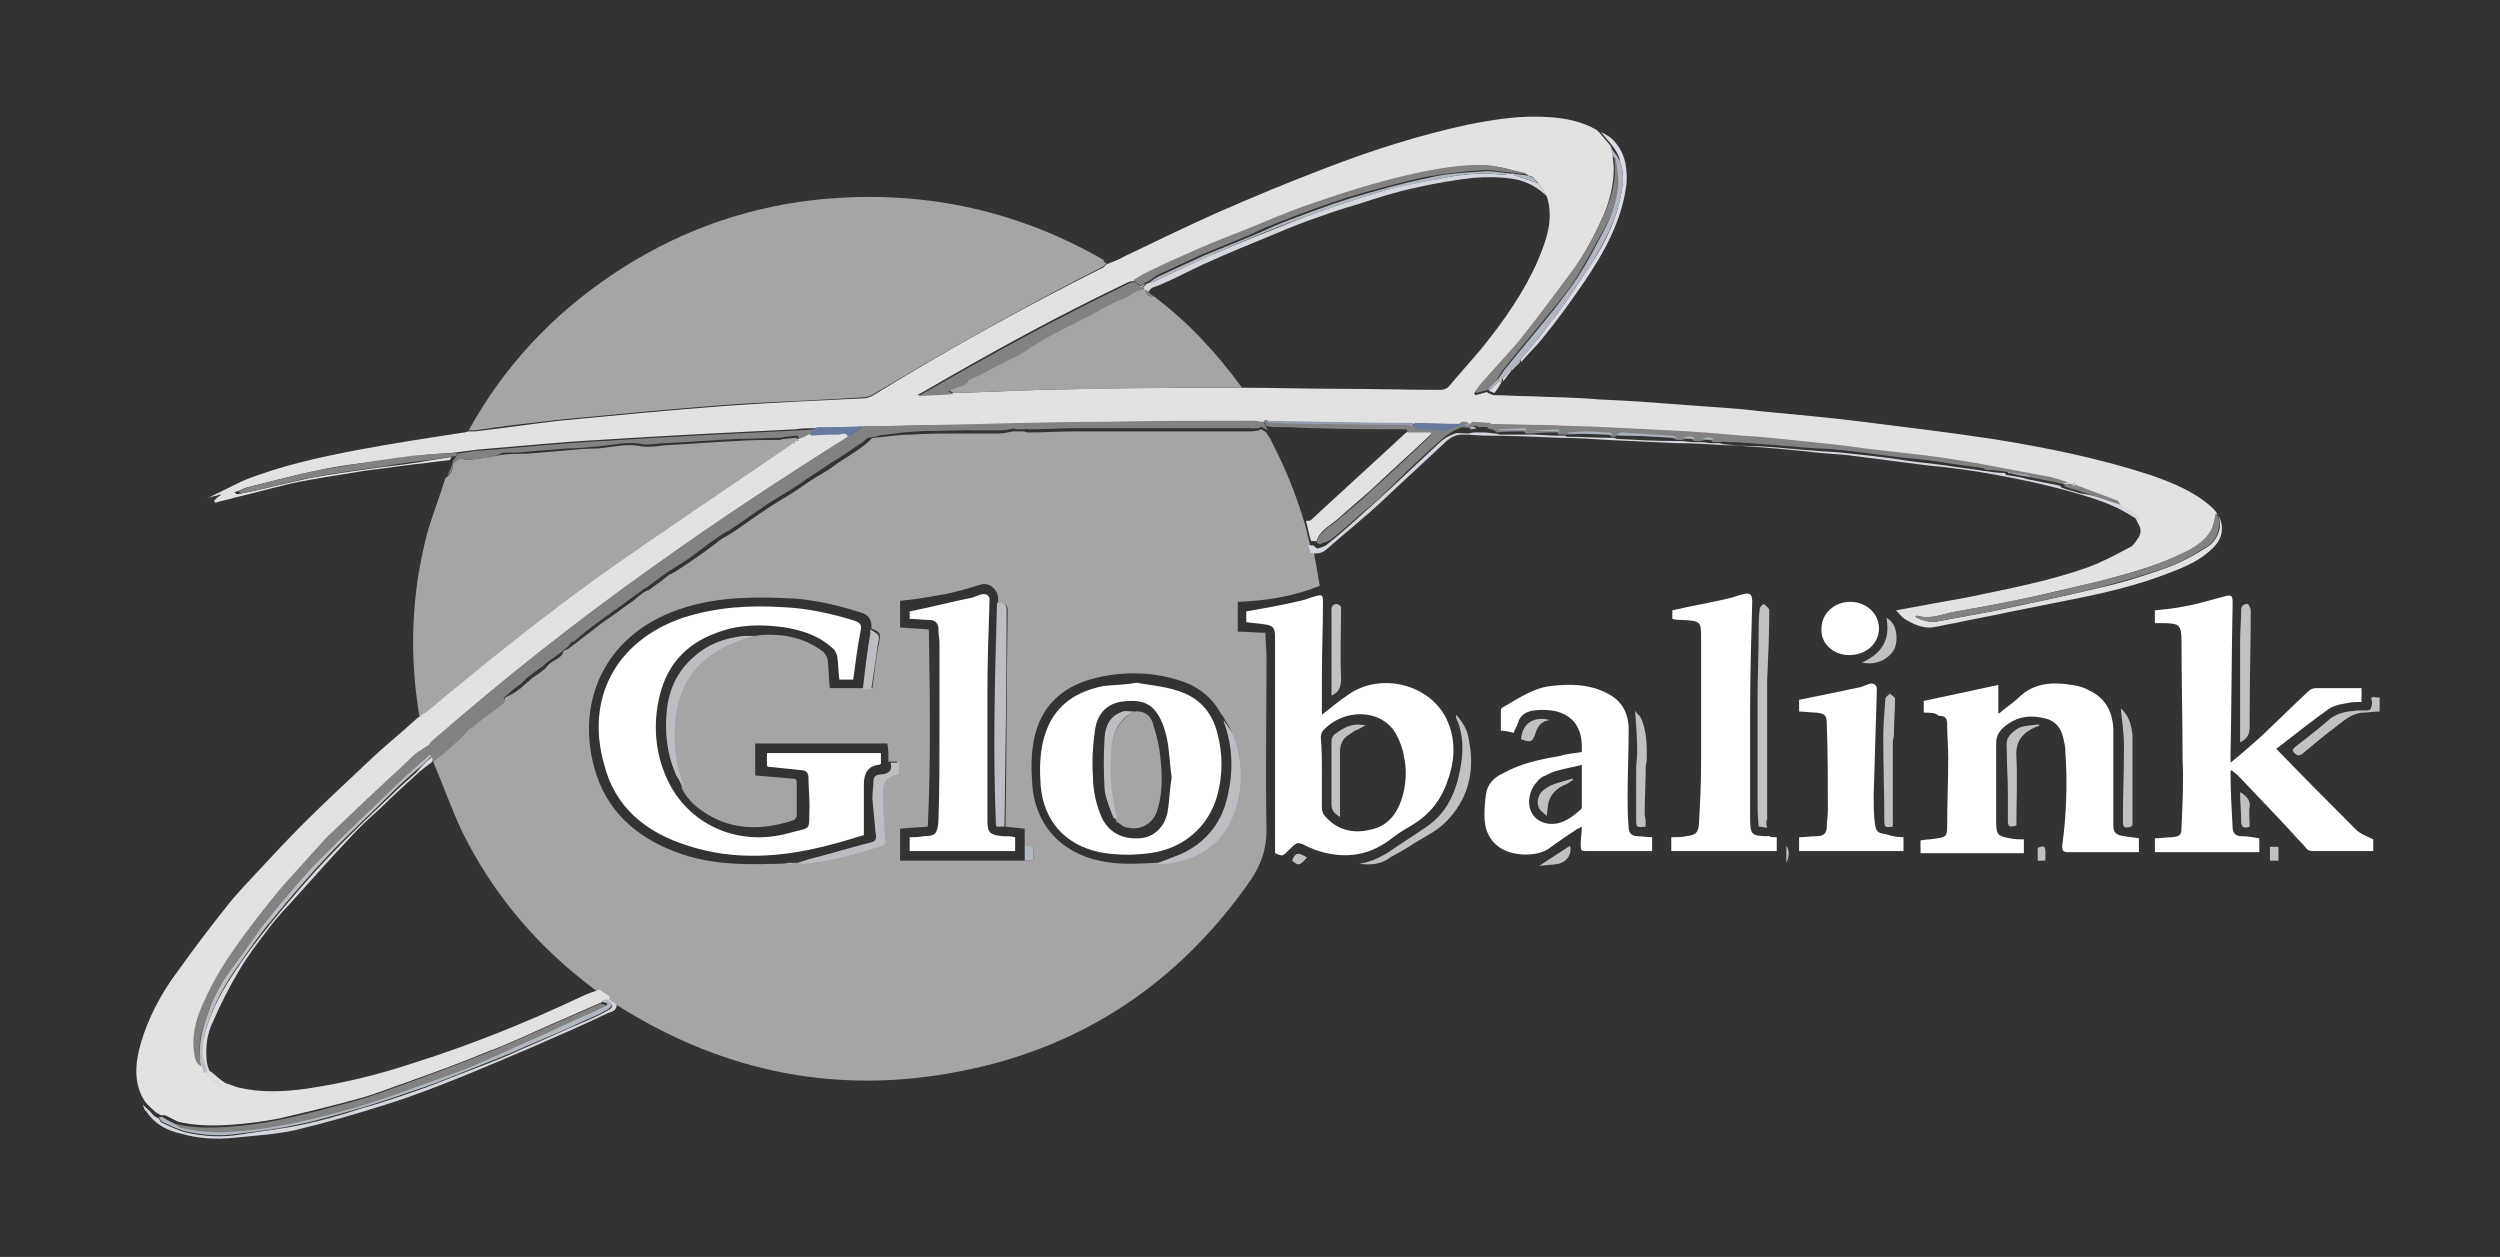 <?xml version="1.0" encoding="utf-8"?>
<!-- Generator: Adobe Illustrator 19.2.0, SVG Export Plug-In . SVG Version: 6.00 Build 0)  -->
<svg version="1.1" id="Layer_1" xmlns="http://www.w3.org/2000/svg" xmlns:xlink="http://www.w3.org/1999/xlink" x="0px" y="0px"
	 viewBox="0 0 234.7 118" style="enable-background:new 0 0 234.7 118;" xml:space="preserve">
<rect x="0" y="0" width="234.7" height="118" fill="#333333" stroke="none"/>
<style type="text/css">
	.st0{fill:#A5A5A5;}
	.st1{fill:#E2E2E2;}
	.st2{fill:#FFFFFF;}
	.st3{fill:#828282;}
	.st4{fill:#D4D7DF;}
	.st5{fill:#C1C1C1;}
	.st6{fill:#DADDE4;}
	.st7{fill:#A7B6D6;}
	.st8{fill:#BCBEC3;}
	.st9{fill:#B0B6C2;}
	.st10{fill:#172455;}
	.st11{fill:#687A9F;}
	.st12{fill:#949DB0;}
	.st13{fill:#969FB2;}
	.st14{fill:#1B285A;}
	.st15{fill:#A9B0BE;}
</style>
<g>
	<path class="st0" d="M123.3,51.6c0.2,1.1,0.4,2.2,0.6,3.4c-2.5,1-5,1.4-7.7,1.5c0,0.9,0,1.8,0,2.8c0.8,0,1.7,0.1,2.6,0.1
		c0,0.8,0.1,1.5,0.1,2.3c0,5.4-0.1,10.8,0,16.3c0,1.7-0.5,3.1-1.4,4.5c-6.7,9.7-15.9,15.9-27.5,18.1c-11.3,2.2-21.9,0.1-31.7-6
		c-0.1-0.1-0.2-0.1-0.3-0.2c-0.3-0.2-0.7-0.5-1-0.7c-0.3-0.2-0.5-0.3-0.8-0.5c0,0-0.1-0.1-0.1-0.1l0,0c-0.1-0.1-0.3-0.2-0.4-0.3
		c-5.2-3.9-9.4-8.8-12.3-14.7c-1-2.1-1.8-4.4-2.7-6.5c0-0.1,0-0.2,0-0.3c0.3-0.2,0.6-0.5,0.9-0.7c0.6-0.5,1.1-1,1.7-1.5
		c0.3-0.2,0.5-0.5,0.7-0.8c0.1-0.1,0.2-0.1,0.3-0.2c1-0.8,2-1.5,3-2.3c0.1-0.1,0.1-0.2,0.1-0.3c0.2-0.1,0.4-0.2,0.6-0.3
		c0.4-0.2,0.7-0.5,0.9-0.6c0.4-0.4,0.7-0.6,1-0.9c0.4-0.3,0.8-0.5,1.1-0.8c0.2-0.1,0.3-0.3,0.5-0.5c0.5-0.5,1.3-0.6,1.4-1.3
		c0.2-0.1,0.4-0.1,0.6-0.3c0.7-0.5,1.4-1.1,2.1-1.6c0.6-0.5,1.3-1,1.9-1.4c0.6-0.4,1.2-0.9,1.8-1.3c0.3-0.2,0.6-0.5,0.9-0.7
		c0.2-0.2,0.4-0.3,0.7-0.4c0.7-0.5,1.4-1,2-1.5c0,0,0,0,0.1,0c0.7-0.4,1.4-0.9,2-1.3c0.9-0.6,1.7-1.2,2.6-1.9
		c0.4-0.3,0.9-0.5,1.3-0.8c0.9-0.6,1.7-1.2,2.6-1.8c0.6-0.4,1.2-0.8,1.7-1.1c0.3-0.2,0.7-0.4,1-0.6c0.8-0.5,1.6-1.1,2.4-1.6
		c0.7-0.4,1.4-0.8,2-1.3c0.8-0.5,1.6-1,2.4-1.6c0.3-0.2,0.6-0.5,0.9-0.8c0.1,0,0.2,0,0.2,0c1.2-0.1,2.3-0.3,3.5-0.3
		c1.5-0.1,2.9-0.1,4.4-0.1c1.2,0,2.5,0,3.7,0c0.5,0,0.9-0.1,1.4-0.2c0.3,0,0.6,0,0.9,0c0.2,0,0.4,0.1,0.6,0.1c1.4,0,2.8-0.1,4.2-0.1
		c1.8,0,3.6,0,5.4,0c3.7,0,7.3,0,11,0c0.4,0,0.8,0,1.2-0.2c0.2,0.1,0.3,0.2,0.5,0.3l0,0c0,0.1,0.1,0.2,0.1,0.2
		c0.1,0.2,0.3,0.4,0.4,0.7c1.3,2.5,2.3,5,3.1,7.7c0.2,0.7,0.3,1.3,0.5,2c0,0.1,0,0.3,0.1,0.4C123.2,51.4,123.2,51.4,123.3,51.6
		C123.2,51.5,123.3,51.5,123.3,51.6z M114.9,67.4c-0.1-0.2-0.3-0.4-0.4-0.6c-0.8-1.4-2.1-2.4-3.7-2.9c-2.8-0.9-5.7-0.9-8.5-0.1
		c-2.7,0.8-4.6,2.6-5.2,5.5c-0.3,1.4-0.3,2.8-0.2,4.2c0.2,3.8,2.6,6.5,6.3,7.3c1.8,0.4,3.5,0.3,5.3,0.2c0.3,0,0.6,0,0.9,0
		c2.9-0.4,5.2-1.7,6.3-4.6c0.9-2.4,0.9-5,0-7.4C115.6,68.4,115.2,68,114.9,67.4z M93.7,56.6c0-0.1,0-0.3,0-0.4
		c0-0.9-0.9-1.6-1.7-1.3c-1.3,0.4-2.6,0.8-4,1c-1.1,0.2-2.3,0.4-3.5,0.5c0,0.8,0,1.6,0,2.5c0.9,0.1,1.8,0.1,2.7,0.2
		c0.1,6.2,0.2,12.3-0.1,18.5c-1,0.1-1.8,0.1-2.6,0.2c0,1,0,2,0,3c1.3,0,2.6,0,3.9,0c2.6,0,5.1,0,7.7,0c0.3,0,0.6,0,0.9,0
		c0-0.5,0-0.9,0-1.3c-0.3-0.1-0.6-0.1-0.8-0.2c0-0.5,0-1,0-1.5c-0.7-0.1-1.2-0.1-1.8-0.2c0.1-6.8,0.1-13.6,0.2-20.3
		C94.6,56.8,94.3,56.6,93.7,56.6z M70.9,59.7c0.2,0,0.5-0.1,0.7-0.1c2.1-0.1,4,0.3,5.7,1.6c0.2,0.2,0.3,0.4,0.4,0.7
		c0.1,0.9,0.1,1.8,0.2,2.7c1,0,2.1,0,3.1,0c0.3,0,0.6,0,0.9,0c0.2-1.4,0.3-2.8,0.6-4.1c0.2-1.1,0.2-1.1-0.7-1.5
		c0.1-0.6-0.2-1.2-0.7-1.4c-2.1-0.7-4.2-1.2-6.4-1.4C71.1,56,67.7,56,64.4,57C57,59.2,54,65.6,55.8,72.1c1.1,4,3.9,6.5,7.7,7.9
		c2.9,1.1,5.9,1.2,9,1.1c0.1,0,0.2,0,0.2,0c0.4,0,0.9,0,1.3-0.1c0.2,0,0.3,0,0.5,0c0.1,0,0.3,0,0.4,0c0.1,0,0.1,0,0.2,0
		c2.6-0.2,5.1-0.9,7.5-1.7c0.3-0.1,0.3-0.3,0.3-0.6c-0.1-1.4-0.1-2.8-0.2-4.2c0-1,0.3-1.7,1.4-1.9c0,0,0.1-0.1,0.1-0.1
		c0-0.4,0-0.7,0-1c-0.3,0-0.5,0-0.8,0c0-0.1,0-0.2,0-0.3c0-0.5,0-0.9-0.1-1.4c-0.1,0-0.2,0-0.3,0c-3.9,0-7.8,0-11.7,0
		c-0.1,0-0.2,0-0.4,0c0,1,0,2,0,3c1.2,0.1,2.4,0.2,3.5,0.3c0.3,0,0.4,0.1,0.4,0.4c0,1,0,2.1,0,3.1c0,0.1-0.2,0.4-0.3,0.4
		c-2.7,0.9-5.5,1-8-0.5c-1-0.6-1.9-1.3-2.5-2.5c0-0.1,0-0.2,0-0.2c-0.9-2-1.1-4.1-0.8-6.2c0.3-3.2,1.9-5.6,4.9-7
		C69.1,60.2,70,60,70.9,59.7z"/>
	<path class="st1" d="M19.6,46.7c1.1-0.5,2.2-1.1,3.3-1.6c3.5-1.4,7.2-2.2,10.9-2.9c3.2-0.6,6.5-1.1,9.8-1.6c0.1,0,0.3-0.1,0.4-0.1
		c0.2,0,0.4,0,0.6,0c2.6-0.3,5.3-0.7,7.9-1c5.2-0.5,10.4-1,15.7-1.4c4.3-0.3,8.5-0.5,12.8-0.7c0.3,0,0.7-0.1,1-0.3
		c7-4.3,14.2-8.3,21.6-12c0.1-0.1,0.2-0.2,0.3-0.3c0.5-0.2,1.1-0.4,1.6-0.7c2.9-1.4,5.8-2.8,8.7-4.1c3.4-1.5,6.8-2.9,10.2-4.2
		c4.4-1.7,8.8-3.1,13.4-4.1c2.5-0.5,5.1-0.9,7.7-0.7c1.5,0.1,3,0.4,4.4,1.2c0.1,0.1,0.2,0.2,0.3,0.3c0.3,0.4,0.7,0.8,1,1.2
		c0.1,0.2,0.1,0.4,0.2,0.6c0,0,0,0.1,0,0.1c0,0.1,0,0.1,0,0.2c0,0.4,0.1,0.8,0.1,1.2c0,1.6-0.4,3.1-1,4.5c-0.9,2-1.9,3.9-3.2,5.6
		c-1.5,2-2.9,3.9-4.4,5.8c-1.1,1.4-2.4,2.7-3.6,4.1c-0.3,0.4-0.6,0.8-0.9,1.1c0,0.1,0.1,0.1,0.1,0.2c0.4-0.1,0.8-0.2,1.1-0.3
		c0,0,0.1,0.1,0.1,0.1c0.2,0.1,0.3,0.1,0.5,0.2c1.2,0,2.3,0.1,3.5,0.1c2.1,0.1,4.3,0.1,6.4,0.3c2.6,0.1,5.3,0.3,7.9,0.5
		c2.4,0.2,4.8,0.3,7.2,0.6c3.2,0.3,6.5,0.6,9.7,1c4,0.5,8.1,1,12.1,1.6c5,0.8,10,1.8,14.9,3.4c2,0.7,4,1.5,5.6,2.9
		c1.3,1.1,1.5,2.7,0.3,3.9c-1.2,1.2-2.6,1.8-4.2,2.4c-2.8,1.1-5.7,1.8-8.7,2.4c-2,0.4-4,0.8-6,1.2c-1.8,0.4-3.6,0.7-5.4,1.1
		c-0.7,0.1-1.4,0.3-2.1,0.4c-0.9,0.1-1.8-0.3-2.6-0.8c-0.3-0.2-0.5-0.5-0.8-0.8c2.1-0.4,4.4-0.8,6.6-1.2c3.8-0.8,7.6-1.5,11.3-2.8
		c1.4-0.5,2.7-1.2,4-1.9c0.3-0.1,0.5-0.4,0.7-0.7c0.4-0.5,0.5-1,0.1-1.6c-0.3-0.9-1.3-1.1-1.9-1.6c-0.1-0.1-0.2-0.3-0.3-0.4
		c-1.3-0.5-2.6-1-4-1.5c-0.1,0-0.2,0-0.2,0c-0.1,0-0.2-0.1-0.3-0.1c-0.7-0.2-1.4-0.4-2.1-0.6c-2.1-0.4-4.2-0.8-6.4-1.2
		c-1.8-0.3-3.6-0.6-5.4-0.8c-1.7-0.2-3.5-0.4-5.2-0.6c-2-0.2-4-0.5-6-0.7c-1.8-0.2-3.7-0.3-5.5-0.5c-2.3-0.2-4.6-0.3-6.9-0.5
		c-2-0.1-4-0.2-6-0.3c-1.8-0.1-3.6-0.2-5.4-0.2c-1.8-0.1-3.7-0.1-5.5-0.1c-0.6,0-1.2-0.1-1.8-0.1c-0.2,0-0.3,0-0.5,0
		c-0.2,0-0.3,0-0.5,0c-1.4,0-2.9-0.1-4.3-0.1c-4.6-0.1-9.2-0.2-13.8-0.2c-0.1,0-0.2,0.1-0.3,0.1c-0.3,0-0.6-0.1-0.9-0.1
		c-4.7,0-9.5,0-14.2,0.1c-5.3,0.1-10.5,0.2-15.8,0.3c-0.5,0-1,0-1.5,0c-1.1,0-2.1,0.1-3.2,0.1c-0.6,0-1.2,0-1.9,0
		c-1.5,0-2.9,0.1-4.4,0.1c-0.6,0-1.2,0-1.8,0.1c-6.1,0.3-12.3,0.6-18.4,1c-3.8,0.2-7.6,0.6-11.4,0.9c-0.8,0.1-1.5,0.2-2.3,0.3
		c-1.1,0.1-2.2,0.1-3.3,0.3c-1.6,0.2-3.1,0.4-4.7,0.6c-1.6,0.2-3.3,0.4-4.9,0.8c-2.1,0.4-4.2,1-6.3,1.5c-0.5,0.1-0.9,0.4-1.4,0.5
		c0.1,0.1,0.2,0.2,0.3,0.2c0.5-0.1,1-0.2,1.5-0.3c1.7-0.4,3.4-0.8,5.2-1.2c2.2-0.4,4.4-0.7,6.5-1c1.7-0.2,3.3-0.4,5-0.7
		c0.6-0.1,1.3-0.2,1.9-0.3c-0.1,0.1-0.1,0.2-0.2,0.3c-1.1,0.1-2.3,0.3-3.4,0.4c-1.5,0.2-3.1,0.4-4.6,0.6c-2.3,0.4-4.6,0.7-6.9,1.2
		c-1.7,0.4-3.5,0.9-5.2,1.3c-0.6,0.2-1.3,0.3-1.9,0.5c0-0.1-0.1-0.1-0.1-0.2c0.2-0.2,0.4-0.4,0.6-0.5c0,0,0-0.1,0-0.1
		C20.5,46.5,20.1,46.6,19.6,46.7C19.6,46.7,19.6,46.7,19.6,46.7z M144.4,17.2c-0.1-0.2-0.3-0.3-0.4-0.5c-0.1-0.1-0.3-0.2-0.5-0.2
		c-0.1-0.1-0.2-0.2-0.3-0.2c-1.2-0.3-2.3-0.7-3.5-0.7c-2.3-0.2-4.6,0.3-6.9,0.8c-3.5,0.7-7,1.8-10.4,3.1c-1.7,0.6-3.4,1.3-5,2
		c-1.6,0.6-3.2,1.3-4.7,1.9c-1.6,0.7-3.2,1.5-4.8,2.2c-0.5,0.2-0.9,0.6-1.4,0.8c-0.2,0-0.4,0-0.6,0.1C99.4,29.6,93.2,33,87,36.6
		c-0.2,0.1-0.5,0.3-0.9,0.5c1.2-0.1,2.3-0.1,3.3-0.2c0.1,0,0.1,0,0.2,0c2.7-0.1,5.4-0.2,8-0.3c4.3-0.1,8.5-0.2,12.8-0.2
		c2,0,4.1,0,6.1,0c3.1,0,6.1,0.1,9.2,0.1c3.2,0,6.3,0.1,9.5,0.1c0.3,0,0.6-0.1,0.8-0.3c1-1.2,2.1-2.4,3.1-3.6c2.1-2.6,4-5.3,5.3-8.3
		c0.8-1.9,1.5-3.9,0.8-6C145,18,144.7,17.6,144.4,17.2z M179.8,57.9c0.7,0.4,1.5,0.6,2.3,0.4c1.6-0.3,3.3-0.6,4.9-0.9
		c3.3-0.7,6.7-1.4,10-2.2c2.3-0.5,4.5-1.2,6.7-2c1.3-0.5,2.5-1.2,3.6-1.9c0.6-0.4,1-1.1,1.1-1.8c0-0.5,0-1-0.3-1.3
		c-0.1,0.5-0.2,1.1-0.4,1.5c-0.7,1.3-2,2-3.3,2.5c-2.4,1.1-4.9,1.7-7.4,2.4c-2.2,0.5-4.3,1-6.5,1.5c-2.3,0.5-4.5,0.9-6.8,1.3
		c-1.2,0.2-2.4,0.8-3.7,0.4C179.9,57.8,179.8,57.9,179.8,57.9z M21.3,46.3C21.3,46.3,21.3,46.3,21.3,46.3
		C21.3,46.3,21.3,46.3,21.3,46.3C21.3,46.3,21.3,46.3,21.3,46.3C21.3,46.3,21.3,46.3,21.3,46.3z"/>
	<path class="st0" d="M103.9,24.7c-0.1,0.1-0.2,0.2-0.3,0.3c-7.3,3.7-14.5,7.8-21.6,12c-0.3,0.2-0.7,0.3-1,0.3
		c-4.3,0.3-8.5,0.4-12.8,0.7c-5.2,0.4-10.5,0.9-15.7,1.4c-2.6,0.3-5.3,0.6-7.9,1c-0.2,0-0.4,0-0.6,0c3.3-6,7.9-10.9,13.6-14.7
		c5.7-3.8,11.9-6.1,18.6-6.9c9.7-1.1,18.9,0.7,27.4,5.6C103.6,24.6,103.8,24.7,103.9,24.7z"/>
	<path class="st0" d="M42.5,43.5C42.5,43.5,42.5,43.5,42.5,43.5c0.3-0.1,0.4-0.6,0.9-0.4c0.6,0.1,1.3,0,1.9-0.1
		c0.6-0.1,1.2-0.2,1.8-0.3c0.8-0.1,1.5-0.1,2.3-0.1c1.2-0.1,2.4-0.2,3.6-0.3c1-0.1,2.1-0.2,3.1-0.2c1.4-0.1,2.7-0.5,4.1-0.2
		c0.7,0.1,1.5,0,2.2-0.1c2.3-0.1,4.5-0.3,6.8-0.4c1.3-0.1,2.6-0.1,4-0.1c0.1,0,0.3-0.1,0.4-0.1c0.4,0,0.8-0.1,1.2-0.1
		c0,0,0.1,0.2,0.1,0.3l0,0c-0.1,0.1-0.2,0.1-0.3,0.2c0,0,0,0,0,0c-0.1,0.1-0.2,0.1-0.2,0.2c-0.1,0.1-0.2,0.2-0.4,0.3
		c-5.7,3.9-11.5,7.7-17.1,11.7c-5.9,4.1-11.5,8.6-17,13.3c-0.1,0.1-0.3,0.2-0.5,0.3c-1-5.8-0.8-11.6,0.7-17.3
		c0.5-1.8,1.2-3.5,1.7-5.2C42.5,44.4,42.5,44,42.5,43.5z"/>
	<path class="st1" d="M39.6,67.1c0.2-0.1,0.3-0.2,0.5-0.3c5.5-4.6,11.1-9.1,17-13.3c5.7-4,11.4-7.8,17.1-11.7
		c0.1-0.1,0.2-0.2,0.4-0.3c0.1-0.1,0.2-0.1,0.2-0.2c0,0,0,0,0,0c0.1-0.1,0.2-0.1,0.3-0.2c0,0,0,0,0,0c0.4-0.2,0.7-0.4,1.1-0.5
		c0.1,0.1,0.1,0.2,0.2,0.2c0.8,0,1.6-0.1,2.5-0.1c0.3,0,0.7-0.3,0.9,0.2c-6.2,3.9-12.3,7.9-18.3,12.2c-7.2,5.1-14.2,10.6-20.8,16.4
		c-0.1,0.1-0.2,0.3-0.3,0.4c-0.3,0.2-0.6,0.3-0.8,0.5c-0.4,0.4-0.9,0.8-1.3,1.2c-2.3,2.1-4.5,4.3-6.8,6.4c-0.6,0.6-1.2,1.2-1.7,1.8
		c-0.9,1-1.9,2-2.7,3c-0.9,1.1-1.8,2.1-2.6,3.2c-1.8,2.3-3.6,4.8-4.8,7.5c-0.7,1.6-1.2,3.2-1.1,5c0.1,0.5,0.1,1.1,0.7,1.4
		c0.3,0.2-0.1,0.7,0.5,0.7c0.5,0.4,0.9,0.8,1.4,1.1c0.4,0.1,0.8,0.3,1.2,0.4c2.1,0.5,4.3,0.4,6.4,0.1c3.4-0.5,6.7-1.3,10-2.4
		c5.4-1.7,10.6-3.8,15.7-6.2c0.6-0.3,1.2-0.5,1.8-0.7c0,0,0,0,0,0c0,0,0.1,0.1,0.1,0.1c0.3,0.2,0.5,0.3,0.8,0.5c0,0.1,0,0.2,0,0.3
		c-0.2,0.1-0.3,0.1-0.5,0.2c-1.6,0.7-3.2,1.4-4.8,2.1c-2.1,0.9-4.1,1.9-6.3,2.7c-2.4,1-4.9,1.9-7.4,2.8c-1.5,0.5-2.9,1.1-4.4,1.5
		c-2.5,0.7-5,1.3-7.6,1.9c-1.5,0.3-3.1,0.5-4.6,0.6c-1.6,0.1-3.3,0.1-4.9-0.3c-0.4-0.2-0.8-0.4-1.2-0.6c-0.1,0-0.2,0-0.4,0
		c-0.2-0.1-0.3-0.2-0.5-0.3c-0.3-0.3-0.7-0.6-1-1c-1.1-1.7-0.9-3.6-0.4-5.4c0.7-2.4,1.9-4.7,3.4-6.7c1.5-2.1,3-4.1,4.6-6.1
		c1-1.3,2.1-2.4,3.2-3.6c1.4-1.5,2.7-2.9,4.1-4.3c2.1-2.1,4.3-4.1,6.5-6.2c1.4-1.3,2.9-2.5,4.3-3.8C39.3,67.4,39.4,67.3,39.6,67.1z"
		/>
	<path class="st2" d="M222.8,78.8c0,0.3,0,0.7,0,1.1c-0.7,0-1.4,0-2.1,0c-1.2,0-2.3,0-3.5,0c-0.4,0-0.6-0.1-0.8-0.4
		c-2.1-2.3-4.2-4.5-6.3-6.7c-0.2-0.2-0.4-0.3-0.6-0.5c-0.1,0.1-0.1,0.1-0.1,0.1c0,1.8,0.1,3.5,0.2,5.3c0,0.5,0.3,0.8,0.8,0.8
		c0.6,0,1.1,0.1,1.7,0.2c0,0.4,0,0.8,0,1.3c-3.3,0-6.5,0-9.8,0c0-0.4,0-0.8,0-1.3c0.5,0,1.1-0.1,1.6-0.1c0.8-0.1,0.9-0.2,0.9-1
		c0.1-2.1,0.2-4.2,0.1-6.3c0-3.7-0.1-7.4-0.1-11.1c0-1.5-0.2-1.7-1.7-1.7c-0.3,0-0.5,0-0.8,0c0-0.4,0-0.8,0-1.2c1-0.1,2-0.2,2.9-0.4
		c1.2-0.2,2.4-0.6,3.6-0.9c0.7-0.2,0.8-0.1,0.8,0.6c-0.1,4.8-0.1,9.6-0.2,14.4c0,0.2,0,0.3,0,0.6c1-0.8,1.9-1.6,2.8-2.4
		c1.5-1.4,3-2.9,4.5-4.3c0.2-0.2,0.5-0.3,0.7-0.3c1.4,0,2.8,0,4.3,0c0,0.4,0,0.8,0,1.3c-0.4,0-0.9,0-1.3,0.1
		c-0.6,0.1-1.2,0.2-1.7,0.5c-1.7,1.2-3.3,2.5-5,3.8c2.5,2.6,5,5.1,7.5,7.6C221.6,78.3,222.2,78.5,222.8,78.8z"/>
	<path class="st2" d="M117,58.4c0-0.4,0-0.8,0-1c1.7-0.3,3.4-0.6,5.1-1c0.5-0.1,0.9-0.3,1.3-0.4c0.7-0.2,0.8-0.2,0.8,0.5
		c0,2.4-0.1,4.7-0.1,7.1c0,1.1,0,2.3,0,3.5c0.9-0.7,1.6-1.3,2.5-1.9c3-2.1,7.6-1,9.2,2.3c0.9,1.9,0.8,3.9,0.1,5.8
		c-0.6,1.8-1.7,3.2-3.4,4.2c-0.7,0.4-1.5,0.9-2.1,1.4c-2.2,1.6-4.5,1.7-6.9,0.9c-0.2-0.1-0.5-0.2-0.7-0.3c-1-0.5-1-0.5-1.8,0.3
		c-0.6,0.6-0.6,0.6-1.3,0.3c0-1.1,0-2.1,0-3.1c0-5.7,0-11.4,0-17.2c0-0.9-0.2-1.1-1.1-1.2C118,58.5,117.5,58.5,117,58.4z
		 M124.1,72.6c0,1.1,0,2.2,0,3.3c0,0.2,0.1,0.5,0.2,0.6c1.1,1.4,2.7,1.8,4.3,1.4c1.6-0.3,2.5-1.4,3-2.9c0.4-1.3,0.5-2.7,0.2-4
		c-0.1-0.7-0.4-1.5-0.8-2.2c-1.4-2.3-4.9-2.3-6.8-0.2c-0.1,0.1-0.2,0.4-0.2,0.6C124.1,70.4,124.1,71.5,124.1,72.6z"/>
	<path class="st2" d="M180.6,66.9c0-0.4,0-0.8,0-1.1c2.4-0.5,4.7-1,7-1.5c0,0.9,0,1.7,0,2.7c0.2-0.1,0.3-0.2,0.4-0.3
		c0.5-0.4,1.1-0.8,1.5-1.2c1.4-1.4,3.2-1.5,5-1.2c0.6,0.1,1.1,0.2,1.6,0.5c1.5,0.7,2.2,1.9,2.3,3.6c0,1.9,0,3.8,0,5.7
		c0,1.1,0,2.3,0,3.4c0,0.7,0.3,0.9,1,1c0.5,0.1,0.9,0.1,1.4,0.2c0,0.4,0,0.8,0,1.3c-0.4,0-0.9,0-1.3,0c-1.8,0-3.6,0-5.3,0
		c-0.5,0-0.6-0.1-0.6-0.6c0.4-2.9,0.5-5.9,0.3-8.8c0-0.5-0.1-0.9-0.2-1.3c-0.2-1-0.8-1.7-1.9-1.9c-1.3-0.3-2.5-0.1-3.6,0.8
		c-0.5,0.4-0.8,0.9-0.8,1.5c0,2.5,0,5,0,7.5c0,1.2,0.2,1.3,1.3,1.5c0.4,0.1,0.9,0.1,1.3,0.1c0,0.4,0,0.8,0,1.3c-3.2,0-6.4,0-9.7,0
		c0-0.4,0-0.8,0-1.2c0.5-0.1,1.1-0.1,1.6-0.2c0.7-0.1,0.9-0.2,0.9-1c0-2.2,0.1-4.4,0.1-6.6c0-1-0.1-2-0.1-3.1c0-0.6-0.2-0.8-0.8-0.8
		C181.7,66.9,181.2,66.9,180.6,66.9z"/>
	<path class="st2" d="M155.1,78.6c0,0.5,0,0.9,0,1.3c-0.7,0-1.3,0-2,0c-1.3,0-2.7,0-4,0c-0.7,0-0.7,0-0.7-0.7c0-0.5,0.1-1,0.1-1.6
		c-0.2,0.1-0.3,0.2-0.4,0.2c-0.9,0.6-1.8,1.2-2.6,1.8c-1.2,0.9-3.6,0.8-4.8-0.1c-0.8-0.6-1.2-1.4-1.3-2.3c-0.1-0.9,0-1.8,0.1-2.6
		c0.1-0.9,0.7-1.6,1.6-2c1.6-0.9,3.4-1.3,5.2-1.6c0.7-0.2,1.5-0.3,2.2-0.4c0.2-3.3-2-4.2-4.5-3.9c-0.7,0.1-1.3,0.4-1.5,1.2
		c-0.1,0.3-0.3,0.6-0.4,0.9c-0.4-0.1-0.8-0.2-1.2-0.2c0-0.6,0-1.3,0-1.9c0-0.1,0.1-0.3,0.2-0.3c1.4-0.8,2.8-1.8,4.5-2
		c1.8-0.2,3.6-0.2,5.3,0.7c1.4,0.7,2,1.9,2,3.4c0,2.1-0.1,4.2-0.1,6.2c0,1,0,2,0.1,3c0,0.5,0.3,0.8,0.8,0.8
		C154.1,78.5,154.6,78.6,155.1,78.6z M148.5,71.8c-0.7,0.2-1.4,0.3-2.1,0.5c-0.5,0.1-0.9,0.3-1.3,0.5c-0.3,0.1-0.6,0.3-0.8,0.6
		c-0.7,0.7-1,2-0.5,2.9c0.4,0.8,1.4,1.2,2.4,1c0.9-0.2,1.5-0.7,2.2-1.3c0.1-0.1,0.1-0.2,0.1-0.3C148.5,74.5,148.5,73.2,148.5,71.8z"
		/>
	<path class="st2" d="M166.8,78.6c0,0.5,0,0.8,0,1.3c-3.3,0-6.6,0-9.9,0c0-0.4,0-0.8,0-1.3c0.5,0,1,0,1.4-0.1
		c0.9-0.1,1.1-0.3,1.2-1.1c0.1-1.9,0.2-3.8,0.2-5.7c0-3.9,0-7.7,0-11.6c0-1.8,0-1.8-1.8-1.9c-0.3,0-0.6,0-0.9-0.1c0-0.3,0-0.6,0-0.8
		c1.7-0.4,3.5-0.7,5.2-1.1c0.5-0.1,0.9-0.3,1.4-0.4c0.7-0.2,0.9,0,0.9,0.7c-0.1,3.4-0.2,6.8-0.2,10.3c0,3.3,0,6.6,0,9.9
		c0,1.7,0.1,1.8,1.8,1.8C166.2,78.6,166.5,78.6,166.8,78.6z"/>
	<path class="st2" d="M178.7,78.6c0,0.5,0,0.9,0,1.3c-3.3,0-6.5,0-9.8,0c0-0.4,0-0.8,0-1.3c0.6,0,1.1-0.1,1.7-0.1
		c0.6,0,0.9-0.3,0.9-0.9c0-0.5,0.1-1,0.1-1.5c0-2.7,0-5.4-0.1-8.1c0-0.9-0.2-1-1-1.1c-0.5,0-1.1-0.1-1.6-0.1c0-0.4,0-0.8,0-1.1
		c2-0.4,3.9-0.8,5.8-1.2c0.3-0.1,0.5-0.2,0.8-0.3c0.4-0.1,0.7,0.1,0.7,0.5c-0.1,3.3-0.2,6.7-0.3,10c0,0.8,0,1.7,0.1,2.5
		c0.1,0.8,0.2,1,1,1.1C177.6,78.5,178.1,78.6,178.7,78.6z"/>
	<path class="st3" d="M76.1,40.7c-0.4,0.2-0.7,0.4-1.1,0.5c0-0.1-0.1-0.3-0.1-0.3c-0.4,0-0.8,0.1-1.2,0.1c-0.1,0-0.3,0.1-0.4,0.1
		c-1.3,0-2.6,0.1-4,0.1c-2.3,0.1-4.5,0.3-6.8,0.4c-0.7,0-1.5,0.2-2.2,0.1c-1.4-0.3-2.8,0.1-4.1,0.2c-1,0.1-2.1,0.2-3.1,0.2
		c-1.2,0.1-2.4,0.2-3.6,0.3c-0.8,0.1-1.5,0.1-2.3,0.1C46.6,42.8,46,43,45.4,43c-0.6,0.1-1.3,0.2-1.9,0.1c-0.5-0.1-0.6,0.3-1,0.4
		c0-0.1,0-0.2,0.1-0.3c0.1-0.1,0.1-0.2,0.2-0.3c0-0.1,0.1-0.2,0.1-0.3c0.8-0.1,1.5-0.3,2.3-0.3c3.8-0.3,7.6-0.7,11.4-0.9
		c6.1-0.4,12.3-0.7,18.4-1c0.6,0,1.2-0.1,1.8-0.1C76.5,40.3,76.3,40.5,76.1,40.7z"/>
	<path class="st4" d="M199.1,47.4c0.7,0.5,1.6,0.7,1.9,1.6c-0.3-0.2-0.5-0.4-0.8-0.5c-1.8-1.2-3.9-1.8-6-2.4
		c-2.2-0.6-4.5-1.1-6.7-1.5c-2.1-0.4-4.3-0.7-6.5-0.9c-2.3-0.3-4.7-0.6-7-0.9c-1.4-0.2-2.8-0.2-4.2-0.4c-2-0.2-4-0.4-5.9-0.5
		c-0.6-0.1-1.2-0.1-1.9-0.1c-1.6-0.1-3.2-0.2-4.7-0.2c-2.1-0.1-4.3-0.2-6.4-0.3c-1.5-0.1-3-0.2-4.5-0.2c-2.2-0.1-4.5-0.2-6.7-0.2
		c-0.8,0-1.6-0.1-2.4-0.1c-0.6,0-1,0.2-1.5,0.6c-2,1.9-4,3.7-6,5.6c-1.7,1.6-3.5,3-5.3,4.6c-0.5,0.4-0.9,0.4-1.5,0.3c0,0,0,0,0-0.1
		c0-0.1,0-0.1,0-0.2c0,0,0,0,0,0c0,0,0,0,0,0c0,0-0.1,0-0.1,0c0-0.1,0-0.3-0.1-0.4c0.2,0,0.3,0,0.5,0c0.1,0.1,0.3,0.3,0.4,0.3
		c0.3-0.1,0.7-0.2,0.9-0.4c0.9-0.7,1.8-1.5,2.7-2.3c1-0.9,2.1-1.9,3.1-2.8c1.6-1.5,3.1-2.9,4.7-4.4c0.4-0.4,0.9-0.7,1.5-0.9
		c0.3-0.1,0.8,0,1.2,0c0.2,0,0.4-0.1,0.6-0.1c0.3,0,0.7,0,1,0c0.3,0,0.7,0.1,1,0.1c0.1,0,0.3,0.1,0.4,0.1c0.8,0,1.5,0,2.3,0
		c0.2,0,0.5,0,0.7,0c0.8,0,1.6,0.1,2.4,0.1c0.2,0,0.5,0,0.7,0c0.1,0,0.2,0.1,0.2,0.1c1.4,0,2.7,0.1,4.1,0.1c0.1,0,0.2,0,0.3,0
		c0.1,0,0.2,0.1,0.3,0.1c1.8,0.1,3.6,0.2,5.5,0.2c0.2,0,0.3,0,0.5,0c0.4,0,0.8,0.1,1.1,0.1c0.2,0,0.5,0,0.7,0c0.4,0,0.8,0.1,1.1,0.1
		c0.2,0,0.5,0,0.7,0c0.1,0,0.3,0.1,0.4,0.1c1.2,0.1,2.3,0.2,3.5,0.2c1.7,0.1,3.4,0.3,5,0.4c0.9,0.1,1.8,0.1,2.7,0.2
		c1.9,0.2,3.8,0.4,5.7,0.7c1.3,0.2,2.6,0.3,4,0.5c1.2,0.2,2.3,0.3,3.5,0.5c0.7,0.1,1.3,0.2,2,0.2c0.1,0.1,0.1,0.2,0.2,0.2
		c0.7,0.1,1.3,0.2,2,0.4c1,0.2,2,0.4,3,0.6c0.1,0.1,0.1,0.2,0.2,0.2c0.5,0.2,1.1,0.3,1.6,0.5C196.7,46.5,197.9,46.9,199.1,47.4z"/>
	<path class="st2" d="M173.6,61.5c-1.5,0-2.7-1.1-2.6-2.5c0-1.4,1.2-2.5,2.7-2.5c1.5,0,2.7,1.1,2.7,2.5
		C176.4,60.4,175.2,61.5,173.6,61.5z"/>
	<path class="st5" d="M165.9,77.7c-0.3,0-0.5-0.1-0.8-0.1c-0.1-0.9-0.1-1.9-0.1-2.8c0-3.1,0-6.2,0-9.2c0-2,0.1-4.1,0.1-6.1
		c0-0.8,0-1.5,0.1-2.3c0-0.2,0.2-0.4,0.4-0.5c0.2,0.2,0.5,0.4,0.5,0.6c0,2.2-0.1,4.4-0.2,6.6c0,0.1,0,0.3,0,0.4c0,4.2,0,8.4,0,12.6
		C165.8,77.1,165.8,77.3,165.9,77.7z"/>
	<path class="st4" d="M13.4,103.7c0.3,0.3,0.7,0.6,1,1c0.1,0.1,0.3,0.2,0.5,0.3c0.1,0.1,0.2,0.4,0.3,0.4c0.7,0.3,1.4,0.7,2.2,0.9
		c1.7,0.4,3.5,0.5,5.2,0.2c1.9-0.3,3.8-0.5,5.7-0.9c1.9-0.4,3.7-0.9,5.5-1.5c1.8-0.5,3.6-1.1,5.3-1.7c1.8-0.6,3.6-1.4,5.5-2.1
		c1.6-0.6,3.1-1.2,4.6-1.9c1.9-0.8,3.8-1.7,5.7-2.5c0.7-0.3,1.4-0.6,2.1-1c0.7-0.4,0.6-0.6-0.1-1c0-0.1,0-0.2,0-0.3
		c0.3,0.2,0.7,0.5,1,0.7c0,0.6-0.5,0.7-0.8,0.8c-2.3,1.1-4.6,2.1-6.9,3.1c-2.1,0.9-4.2,1.8-6.4,2.7c-2.5,1-5,2-7.6,2.8
		c-2.8,0.9-5.6,1.7-8.5,2.4c-1.8,0.4-3.7,0.5-5.6,0.7c-1.8,0.2-3.5,0.1-5.2-0.4c-1.3-0.3-2.4-0.9-3.2-2.1
		C13.6,104.3,13.5,104,13.4,103.7z"/>
	<path class="st5" d="M127.6,81.1c1.2-0.2,2.2-0.7,3.2-1.4c1-0.7,2-1.3,3-2c2-1.3,2.9-3.3,3.3-5.6c0.3-1.6,0.3-3.2-0.4-4.7
		c0-0.1,0-0.1,0-0.3c0.7,0.8,1.1,1.5,1.2,2.4c0.6,3-0.1,5.6-2.2,7.7c-0.8,0.8-2,1.4-3,2c-0.7,0.5-1.5,0.9-2.2,1.3
		C129.6,81.2,128.6,81.2,127.6,81.1z"/>
	<path class="st5" d="M210.3,69.7c0-1.3,0-2.4,0-3.6c0-2,0-3.9,0-5.9c0-1,0.1-1.9,0.1-2.9c0-0.4,0.2-0.6,0.6-0.6
		c0.1,0,0.3,0.4,0.3,0.6c0,3.3-0.1,6.6-0.1,9.8c0,0.4,0,0.8,0,1.2C211.2,69,210.9,69.4,210.3,69.7z"/>
	<path class="st5" d="M177.7,77.6c-0.7,0.1-0.8,0.1-0.8-0.6c0-2.6-0.1-5.1-0.1-7.7c0-1.2,0.1-2.5,0.2-3.7c0-0.2,0.3-0.3,0.4-0.5
		c0.2,0.2,0.5,0.3,0.5,0.5c0,1.1-0.1,2.3-0.1,3.4c0,0.2-0.1,0.4-0.1,0.7c0,2.5,0,4.9,0,7.4C177.7,77.2,177.7,77.4,177.7,77.6z"/>
	<path class="st5" d="M200.1,77.6c-0.7,0.2-0.8,0.1-0.8-0.6c0-2.3,0.1-4.6,0.1-7c0-1.2-0.2-2.4-0.3-3.5c0.7,0.6,1,1.5,1.1,2.5
		c0,2.8,0,5.6,0,8.5C200.1,77.5,200.1,77.5,200.1,77.6z"/>
	<path class="st5" d="M154.5,77.6c-0.8,0.1-0.9,0.1-0.9-0.6c0-1.6,0-3.2,0-4.8c0-0.5,0.1-1.1,0.1-1.6c0-1.3-0.1-2.6-0.2-3.9
		c0.1,0.2,0.3,0.4,0.5,0.6c0.6,1.2,0.6,2.6,0.6,3.9c0,0.3-0.1,0.6-0.1,0.8c0,1.5-0.1,3-0.1,4.5C154.5,76.8,154.5,77.2,154.5,77.6z"
		/>
	<path class="st5" d="M191.5,68.1c-0.2,0.1-0.3,0.1-0.5,0.2c-1.1,0.5-1.8,1.3-1.7,2.7c0.1,2.2,0,4.3,0,6.5c-0.7,0.2-0.8,0.1-0.8-0.5
		c0-0.8,0-1.7,0-2.5c0-1.3-0.1-2.6-0.1-3.9c0-0.4-0.1-0.9,0.1-1.3c0.2-0.4,0.7-0.8,1.1-1c0.5-0.2,1.2-0.2,1.8-0.3
		C191.4,68,191.4,68.1,191.5,68.1z"/>
	<path class="st6" d="M151.3,13.6c-0.3-0.4-0.7-0.8-1-1.2c0.4,0.2,0.8,0.4,1.1,0.7c1.1,1.1,1.4,2.5,1.3,4.1c-0.4,3.5-2.1,6.5-4,9.3
		c-1.3,1.9-2.6,3.7-4,5.4c-0.6,0.7-1.3,1.4-1.9,2.1c0,0,0,0,0,0c0,0,0,0,0-0.1c0-0.1,0-0.2,0-0.2c0.5-0.6,1.1-1.3,1.6-1.9
		c0.4-0.5,0.8-1.1,1.2-1.6c0.1-0.1,0.1-0.2,0.2-0.2c0.4-0.6,0.9-1.2,1.3-1.8c0.8-1.2,1.6-2.4,2.4-3.6c1.1-1.7,2-3.5,2.5-5.5
		c0.3-1.3,0.6-2.6,0.1-3.9C152,14.5,151.6,14,151.3,13.6z"/>
	<path class="st5" d="M125,65.3c0-2.6,0-5.1,0-7.7c0-0.3-0.1-0.9,0.5-0.9c0.1,0,0.4,0.2,0.4,0.3c0,2.2-0.1,4.4,0,6.7
		C125.9,64.5,125.7,65,125,65.3z"/>
	<path class="st5" d="M223.4,65.5c0,0.4,0,0.8,0,1.3c-0.6,0-1.1,0.1-1.6,0.1c-1.1,0.1-1.8,0.8-2.6,1.4c-1.1,0.8-2.1,1.7-3.1,2.5
		c-0.3,0.2-0.5,0.1-0.7-0.1c-0.3-0.3-0.1-0.4,0.1-0.6c1-0.8,2.1-1.6,3.1-2.5c0.8-0.7,1.7-0.8,2.7-0.9c0.2,0,0.3,0,0.5,0
		c0.8,0,0.8,0,0.9-0.8C222.5,65.4,222.6,65.4,223.4,65.5z"/>
	<path class="st5" d="M177.1,58c1,0.5,1.1,2,0.8,2.8c-0.5,1.1-1.8,1.7-3.1,1.4C176.6,61.4,177.5,60.1,177.1,58z"/>
	<path class="st5" d="M142.8,69.4c0.1-1.5,1.2-2.2,2.7-1.8c-0.9,0.1-1.2,0.7-1.4,1.4C143.8,69.7,143.7,69.7,142.8,69.4z"/>
	<path class="st5" d="M210.4,74.4c0.4,0.3,0.9,0.7,0.8,1.3c-0.1,0.6,0,1.2,0,1.9c-0.5,0.2-0.8,0.1-0.8-0.5c0-0.9-0.1-1.8-0.1-2.6
		C210.3,74.4,210.3,74.4,210.4,74.4z"/>
	<path class="st5" d="M147.4,79.4c0.2,0.8-0.3,1.5-1.1,1.7c-0.6,0.1-1.2,0.1-1.8,0.2C145.5,80.6,146.5,80,147.4,79.4z"/>
	<path class="st5" d="M642.7,202.9c-1.6,0-3.2,0-5,0c0-3.1,0-6,0-8.9C643.5,192.8,644.3,194.6,642.7,202.9z"/>
	<path class="st5" d="M213.9,79.5c0,0.4,0,0.8,0,1.3c-0.3,0-0.5,0-0.8,0c0-0.4,0-0.8,0-1.3C213.3,79.5,213.5,79.5,213.9,79.5z"/>
	<path class="st5" d="M192,80.8c-0.2,0-0.5,0-0.7,0c0-0.2,0-0.4,0-0.6c0-0.2,0-0.4,0-0.6C192,79.3,192.1,79.4,192,80.8z"/>
	<path class="st5" d="M122.7,80.5c-0.7,0.8-0.8,0.8-1.4,0.3C121.6,80,121.9,80,122.7,80.5z"/>
	<path class="st6" d="M140.3,36.9c-0.2-0.1-0.3-0.1-0.5-0.2c0.3-0.3,0.6-0.6,0.9-0.9c0.1,0,0.2,0,0.3,0c0,0,0,0,0,0
		C140.8,36.2,140.6,36.5,140.3,36.9z"/>
	<path class="st5" d="M167.7,79.4c0.3,0.4,0.3,1,0,1.6C167.7,80.4,167.7,79.9,167.7,79.4z"/>
	<path class="st6" d="M141.9,34.8c-0.3,0.3-0.5,0.7-0.8,1c0,0,0,0,0,0c0-0.1,0-0.2,0-0.3c0.2-0.2,0.4-0.5,0.6-0.7
		C141.7,34.8,141.8,34.8,141.9,34.8L141.9,34.8z"/>
	<path class="st6" d="M142.7,34c-0.3,0.3-0.5,0.5-0.8,0.8c0,0,0,0,0,0c0-0.1,0-0.2,0-0.2c0.2-0.2,0.5-0.4,0.7-0.6
		C142.6,34,142.6,34,142.7,34z"/>
	<path class="st3" d="M42.5,43.5c-0.1,0.4,0,0.9-0.5,1.1C42.2,44.3,42.3,43.9,42.5,43.5z"/>
	<path class="st5" d="M142.7,34c0,0-0.1,0-0.1,0c0.1-0.1,0.2-0.3,0.2-0.4c0,0.1,0,0.2,0,0.2c0,0,0,0,0,0l0,0c0,0,0,0,0,0
		C142.7,33.9,142.7,33.9,142.7,34z"/>
	<path class="st7" d="M19.6,46.7c0,0-0.1,0.1-0.1,0.1c0,0,0,0,0,0C19.5,46.7,19.6,46.7,19.6,46.7C19.6,46.7,19.6,46.7,19.6,46.7z"/>
	<path class="st3" d="M40.2,70c0.1-0.1,0.2-0.3,0.3-0.4c6.7-5.8,13.6-11.3,20.8-16.4c6-4.3,12.1-8.3,18.3-12.2c0.5-0.3,1-0.7,1.5-1
		c0.6,0,1.2,0,1.9,0c1.1,0,2.1-0.1,3.2-0.1c0.5,0,1,0,1.5,0c5.3-0.1,10.5-0.3,15.8-0.3c4.7-0.1,9.5-0.1,14.2-0.1
		c0.3,0,0.6,0.1,0.9,0.1c0.1,0.2,0.2,0.3,0.3,0.5c0,0.1,0.1,0.2,0.1,0.3c-0.2-0.1-0.3-0.2-0.5-0.3c-0.1-0.2-0.2-0.5-0.5-0.2
		c-0.1,0.1-0.3,0.1-0.5,0.1c-1.1,0-2.1-0.1-3.2-0.1c-1,0-2,0.3-2.9,0.2c-1.3-0.2-2.6,0.4-3.8-0.2c-0.1,0-0.2,0-0.3,0
		c-1.1,0.1-2.3,0.2-3.4,0.2c-1.2,0-2.5,0-3.7,0c-0.5,0-1.1,0.1-1.6,0.1c-0.6,0-1.3-0.1-1.9-0.1c-0.2,0-0.4,0.1-0.5,0.2
		c-0.3,0-0.6,0-0.9,0c-0.2-0.4-0.5-0.2-0.8-0.1c-0.2,0-0.4,0.1-0.6,0.1c-3.4,0.1-6.9,0.1-10.3,0.3c-0.5,0-1,0.3-1.4,0.4
		c-0.1,0-0.2,0-0.2,0c-0.3,0.1-0.7,0.1-0.9,0.3c-1,0.6-1.9,1.3-2.9,1.9c-1,0.7-2.1,1.3-3.2,1.9c-0.2,0.1-0.5,0.2-0.7,0.3
		c-0.2,0.2-0.3,0.4-0.5,0.6c-1,0.7-2,1.3-3,2c-0.5,0.3-0.9,0.7-1.4,1c-0.7,0.4-1.4,0.8-2,1.3c-1,0.7-1.9,1.4-2.8,2.1
		c-1,0.7-2.1,1.4-3.1,2.1c-0.7,0.5-1.4,1.1-2.2,1.6c-0.7,0.5-1.5,1.1-2.2,1.6c-0.3,0.2-0.7,0.4-1,0.7c-0.8,0.6-1.5,1.2-2.2,1.8
		c-0.1,0.1-0.2,0-0.2,0c-0.2,0.2-0.3,0.5-0.5,0.6c-0.6,0.5-1.3,1-2,1.5c-0.7,0.6-1.5,1.1-2.2,1.7c-0.6,0.5-1.1,1-1.7,1.5
		c0,0,0,0.1,0.1,0.2c0,0.1-0.1,0.3-0.1,0.3c-1,0.8-2,1.5-3,2.3c-0.1,0.1-0.3,0.1-0.3,0.2c-0.2,0.3-0.5,0.5-0.7,0.8
		c-0.6,0.5-1.1,1-1.7,1.5c-0.3,0.2-0.6,0.5-0.9,0.7c0,0-0.1-0.1-0.1-0.1c0-0.1-0.1-0.2-0.1-0.2C40.3,70.6,40.2,70.3,40.2,70z"/>
	<path class="st1" d="M122.6,48.9c0.2,0,0.4,0,0.5-0.1c2.9-2.7,5.9-5.4,8.8-8.1c0.1-0.1,0.2-0.1,0.3-0.2c0.7,0,1.5,0,2.2,0
		c0,0.2-0.1,0.3-0.2,0.4c-1.8,1.7-3.7,3.4-5.5,5.1c-1,0.9-2.1,1.8-3.2,2.8c-0.7,0.6-1.6,1-1.9,2c-0.2,0-0.3,0-0.5,0
		C122.9,50.3,122.8,49.6,122.6,48.9z"/>
	<path class="st3" d="M47.3,65.4c0-0.1-0.1-0.2-0.1-0.2c0.5-0.5,1.1-1,1.7-1.5c0.7-0.6,1.5-1.1,2.2-1.7c0.7-0.5,1.3-1,2-1.5
		c0.2-0.2,0.3-0.4,0.5-0.6c0,0,0.2,0.1,0.2,0c0.7-0.6,1.5-1.2,2.2-1.8c0.3-0.3,0.7-0.4,1-0.7c0.7-0.5,1.5-1,2.2-1.6
		c0.7-0.5,1.4-1.1,2.2-1.6c1-0.7,2.1-1.4,3.1-2.1c1-0.7,1.9-1.4,2.8-2.1c0.7-0.5,1.4-0.8,2-1.3c0.5-0.3,0.9-0.7,1.4-1
		c1-0.7,2-1.3,3-2c0.2-0.1,0.4-0.4,0.5-0.6c0.2-0.1,0.5-0.1,0.7-0.3c1.1-0.6,2.1-1.2,3.2-1.9c1-0.6,1.9-1.3,2.9-1.9
		c0.3-0.2,0.6-0.2,0.9-0.3c-0.3,0.3-0.6,0.5-0.9,0.8c-0.8,0.5-1.6,1.1-2.4,1.6c-0.7,0.4-1.4,0.9-2,1.3c-0.8,0.5-1.6,1.1-2.4,1.6
		c-0.3,0.2-0.7,0.4-1,0.6c-0.6,0.4-1.2,0.7-1.7,1.1c-0.9,0.6-1.7,1.2-2.6,1.8c-0.4,0.3-0.9,0.5-1.3,0.8c-0.9,0.6-1.7,1.2-2.6,1.9
		c-0.7,0.5-1.4,0.9-2,1.3c0,0,0,0-0.1,0c-0.7,0.5-1.3,1-2,1.5c-0.2,0.2-0.5,0.2-0.7,0.4c-0.3,0.2-0.6,0.5-0.9,0.7
		c-0.6,0.5-1.2,0.9-1.8,1.3c-0.7,0.5-1.3,1-1.9,1.4c-0.7,0.5-1.4,1.1-2.1,1.6c-0.2,0.1-0.4,0.2-0.6,0.3c-0.2,0.7-1,0.8-1.4,1.3
		c-0.2,0.2-0.3,0.3-0.5,0.5c-0.4,0.3-0.8,0.5-1.1,0.8c-0.3,0.2-0.6,0.5-1,0.9c-0.2,0.1-0.5,0.4-0.9,0.6
		C47.7,65.2,47.5,65.3,47.3,65.4z"/>
	<path class="st8" d="M94.3,77.6c-0.2,0-0.4,0-0.6,0c-0.1,0-0.1,0-0.2-0.1c-0.3-7-0.1-13.9,0.1-20.9c0.6-0.1,0.9,0.1,0.9,0.7
		C94.5,64.1,94.4,70.9,94.3,77.6z"/>
	<path class="st8" d="M64.3,74c-0.3-0.5-0.7-0.9-0.9-1.4c-0.8-1.9-1-3.8-0.8-5.9c0.2-2,1-3.7,2.5-5c1.3-1.2,2.9-1.8,4.7-2
		c0.4,0,0.8,0,1.1,0c-0.9,0.3-1.7,0.5-2.6,0.9c-3,1.4-4.6,3.8-4.9,7c-0.2,2.1,0,4.2,0.8,6.2C64.3,73.9,64.3,73.9,64.3,74z"/>
	<path class="st8" d="M108.5,81.1c0.8-0.3,1.5-0.6,2.3-0.9c2.5-1.1,4-3.1,4.5-5.7c0.5-2.3,0.4-4.5-0.4-6.7c0-0.1,0-0.2-0.1-0.3
		c0.3,0.5,0.8,1,1,1.6c0.9,2.5,0.9,5,0,7.4c-1.1,2.9-3.4,4.2-6.3,4.6C109.1,81.1,108.8,81.1,108.5,81.1z"/>
	<path class="st6" d="M40.5,71.1c0,0,0.1,0.1,0.1,0.1c0,0.1,0,0.2,0,0.3c-0.5,0.4-1.1,0.8-1.6,1.3c-1.1,1-2.2,2-3.2,3
		c-1,0.9-2,1.8-2.9,2.8c-1.7,1.8-3.4,3.7-5.1,5.6c-0.9,1-1.8,1.9-2.6,3c-1,1.3-2,2.6-2.8,4c-0.9,1.5-1.7,3.1-2.4,4.7
		c-0.6,1.2-0.7,2.4-0.6,3.7c0.1,0.8,0.5,1.4,1,2c0.1,0.1,0.2,0.3,0.3,0.5c-0.5-0.4-0.9-0.8-1.4-1.1c0-0.2,0-0.5-0.1-0.7
		c-0.3-0.9-0.3-1.9-0.1-2.8c0.5-2.1,1.5-4.1,2.7-5.9c1.1-1.7,2.3-3.3,3.6-4.9c1.8-2.2,3.6-4.3,5.5-6.3c1.9-2,3.8-3.8,5.8-5.7
		c0.8-0.8,1.6-1.5,2.4-2.2C39.6,71.9,40,71.5,40.5,71.1z"/>
	<path class="st8" d="M74.9,81c0.3-0.1,0.6-0.2,0.9-0.3c2-0.5,3.9-1.1,5.9-1.6c0.6-0.1,0.6-0.5,0.5-0.9c-0.1-1.1-0.2-2.1-0.3-3.2
		c0-0.6,0.1-1.2,0.1-1.7c0-0.5,0.4-0.6,0.8-0.6c0.7-0.1,1-0.4,0.8-1.1c0.2,0,0.5,0,0.8,0c0,0.3,0,0.7,0,1c0,0-0.1,0.1-0.1,0.1
		c-1.1,0.2-1.5,0.9-1.4,1.9c0,1.4,0.1,2.8,0.2,4.2c0,0.2,0.1,0.5-0.3,0.6c-2.5,0.8-4.9,1.5-7.5,1.7C75.1,81,75,81,74.9,81z"/>
	<path class="st3" d="M96.2,40.2c0.2-0.1,0.4-0.2,0.5-0.2c0.6,0,1.3,0.1,1.9,0.1c0.5,0,1.1-0.1,1.6-0.1c1.2,0,2.5,0,3.7,0
		c1.1,0,2.3-0.1,3.4-0.2c0.1,0,0.2,0,0.3,0c1.2,0.6,2.5,0,3.8,0.2c0.9,0.1,2-0.1,2.9-0.2c1.1,0,2.1,0.1,3.2,0.1c0.2,0,0.4,0,0.5-0.1
		c0.3-0.3,0.4,0,0.5,0.2c-0.3,0.3-0.8,0.2-1.2,0.2c-3.7,0-7.3,0-11,0c-1.8,0-3.6,0-5.4,0c-1.4,0-2.8,0.1-4.2,0.1
		C96.6,40.3,96.4,40.3,96.2,40.2z"/>
	<path class="st8" d="M81,64.7c0.2-1.7,0.4-3.5,0.7-5.2c0-0.1,0-0.3,0-0.4c0.9,0.5,0.9,0.5,0.7,1.5c-0.2,1.4-0.4,2.7-0.6,4.1
		C81.5,64.7,81.3,64.7,81,64.7z"/>
	<path class="st3" d="M82.2,40.9c0.5-0.2,0.9-0.4,1.4-0.4c3.4-0.1,6.9-0.2,10.3-0.3c0.2,0,0.4-0.1,0.6-0.1c0.3-0.1,0.6-0.3,0.8,0.1
		c-0.5,0.1-0.9,0.2-1.4,0.2c-1.2,0-2.5,0-3.7,0c-1.5,0-2.9,0-4.4,0.1C84.6,40.6,83.4,40.8,82.2,40.9z"/>
	<path class="st9" d="M96.2,80.8c0-0.5,0-1,0-1.5c0.3,0.1,0.5,0.1,0.8,0.2c0,0.4,0,0.8,0,1.3C96.7,80.8,96.4,80.8,96.2,80.8z"/>
	<path class="st8" d="M83.5,71.2c0-0.5,0-0.9-0.1-1.4C83.5,70.3,83.5,70.7,83.5,71.2z"/>
	<path class="st8" d="M74,81.1c0.2,0,0.3,0,0.5,0C74.3,81,74.2,81,74,81.1z"/>
	<path class="st8" d="M72.5,81.1c0.1,0,0.2,0,0.2,0C72.6,81.1,72.5,81.1,72.5,81.1z"/>
	<path class="st10" d="M119,40.3c0,0.1,0.1,0.2,0.1,0.2C119.1,40.5,119,40.4,119,40.3z"/>
	<path class="st0" d="M108.3,27.8c3.2,2.4,5.9,5.3,8.3,8.6c-2,0-4.1,0-6.1,0c-4.3,0.1-8.5,0.1-12.8,0.2c-2.7,0.1-5.4,0.2-8,0.3
		c-0.1,0-0.1,0-0.2,0c-0.1-0.1-0.3-0.2-0.5-0.3c0.4-0.2,0.7-0.4,1.1-0.4c0.4-0.1,0.8-0.2,0.8-0.6c0.6-0.3,1.2-0.5,1.7-0.8
		c0.8-0.4,1.5-0.8,2.3-1.2c0.4-0.2,0.9-0.4,1.3-0.7c0.7-0.4,1.3-0.8,1.9-1.2c1.2-0.6,2.3-1.2,3.5-1.8c1.3-0.6,2.4-1.4,3.7-1.9
		c0.7-0.3,1.2-0.9,2.1-0.9c0,0,0.1,0,0.1,0.1C107.6,27.6,107.8,27.9,108.3,27.8z"/>
	<path class="st3" d="M107.4,27.2c-0.8,0-1.4,0.7-2.1,0.9c-1.3,0.5-2.4,1.3-3.7,1.9c-1.2,0.6-2.4,1.2-3.5,1.8
		c-0.7,0.4-1.3,0.8-1.9,1.2c-0.4,0.3-0.9,0.5-1.3,0.7c-0.8,0.4-1.5,0.8-2.3,1.2c-0.5,0.3-1,0.5-1.7,0.8c0,0.3-0.4,0.5-0.8,0.6
		c-0.4,0.1-0.7,0.3-1.1,0.4c0.2,0.1,0.3,0.2,0.5,0.3c-1.1,0.1-2.1,0.1-3.3,0.2c0.4-0.2,0.6-0.4,0.9-0.5c6.2-3.6,12.5-7,18.9-10.1
		c0.2-0.1,0.4-0.1,0.6-0.1c0.2,0.2,0.4,0.3,0.6,0.5c0.1,0,0.1,0.1,0.2,0.1C107.3,27,107.4,27.1,107.4,27.2z"/>
	<path class="st3" d="M107,26.8c-0.2-0.2-0.4-0.3-0.6-0.5c0.5-0.3,0.9-0.6,1.4-0.8c1.6-0.8,3.2-1.5,4.8-2.2c1.6-0.7,3.2-1.3,4.7-1.9
		c1.7-0.7,3.3-1.4,5-2c3.4-1.2,6.8-2.3,10.4-3.1c2.3-0.5,4.6-0.9,6.9-0.8c1.2,0.1,2.3,0.5,3.5,0.7c0.1,0,0.2,0.2,0.3,0.2
		c-0.5-0.1-0.9-0.1-1.4-0.2c-0.1,0-0.1,0-0.2,0c-1-0.1-2-0.3-2.9-0.2c-1.7,0.1-3.3,0.3-5,0.6c-2.4,0.5-4.9,1.2-7.3,1.9
		c-2.2,0.7-4.3,1.5-6.4,2.3c-1,0.4-2,0.8-3,1.3c-1.5,0.6-2.9,1.2-4.4,1.8c-1.3,0.6-2.6,1.2-3.9,1.8c-0.5,0.2-0.8,0.6-1.3,0.8
		c0,0-0.1,0-0.1,0C107.4,26.7,107.2,26.8,107,26.8z"/>
	<path class="st3" d="M123.6,50.9c0.3-1,1.2-1.4,1.9-2c1-0.9,2.2-1.8,3.2-2.8c1.9-1.7,3.7-3.4,5.5-5.1c0.1-0.1,0.1-0.1,0.2-0.4
		c-0.7,0-1.5,0-2.2,0c-0.1-0.1-0.1-0.3-0.2-0.3c-2.7,0-5.5,0-8.2-0.1c-1.2,0-2.4-0.1-3.6-0.1c-0.4,0-0.9,0-1.3-0.1
		c-0.1-0.2-0.2-0.3-0.3-0.5c0.1,0,0.2-0.1,0.3-0.1c0.1,0.1,0.2,0.2,0.3,0.2c1.1,0.1,2.1,0.1,3.2,0.1c3.2,0,6.4,0.1,9.7,0.1
		c0.2,0,0.3,0.1,0.5,0.1c0.2,0.1,0.4,0.2,0.6,0.2c0.5,0.1,1.1,0.1,1.6,0.1c0.3,0,0.6,0.2,0.9,0.1c0.4-0.1,0.8-0.2,1.1-0.4
		c0.2-0.1,0.3-0.2,0.4-0.3c0.2,0,0.3,0,0.5,0c0.1,0.1,0.2,0.2,0.3,0.2c0,0,0.1-0.1,0.2-0.2c0.6,0,1.2,0.1,1.8,0.1
		c-0.1,0.1-0.2,0.2-0.2,0.4c-0.3,0-0.7,0-1,0c-0.2-0.2-0.4-0.2-0.6,0.1c-0.4,0-0.8-0.2-1.2,0c-0.5,0.2-1,0.5-1.5,0.9
		c-1.6,1.4-3.2,2.9-4.7,4.4c-1,1-2,1.9-3.1,2.8c-0.9,0.8-1.8,1.6-2.7,2.3c-0.2,0.2-0.6,0.3-0.9,0.4C123.9,51.2,123.7,51,123.6,50.9z
		"/>
	<path class="st3" d="M139.7,36.6c-0.4,0.1-0.8,0.2-1.1,0.3c0-0.1-0.1-0.1-0.1-0.2c0.3-0.4,0.6-0.8,0.9-1.1c1.2-1.4,2.5-2.7,3.6-4.1
		c1.5-1.9,3-3.9,4.4-5.8c1.3-1.7,2.3-3.6,3.2-5.6c0.6-1.4,1.1-2.9,1-4.5c0-0.4-0.1-0.8-0.1-1.2c0.1,0.1,0.3,0.1,0.3,0.2
		c0.1,0.9,0.3,1.9,0.2,2.7c-0.2,1.4-0.6,2.8-1.3,4c-0.9,1.6-1.7,3.1-2.6,4.6c-0.8,1.3-1.8,2.5-2.8,3.7c-1.2,1.5-2.5,3-3.7,4.5
		c-0.3,0.4-0.6,0.7-0.8,1.1C140.4,35.8,140.1,36.2,139.7,36.6z"/>
	<path class="st3" d="M179.8,57.9c0.1-0.1,0.1-0.1,0.1-0.1c1.3,0.4,2.5-0.2,3.7-0.4c2.3-0.4,4.5-0.8,6.8-1.3c2.2-0.4,4.3-1,6.5-1.5
		c2.5-0.6,5-1.3,7.4-2.4c1.3-0.6,2.6-1.2,3.3-2.5c0.2-0.4,0.3-1,0.4-1.5c0.3,0.3,0.4,0.8,0.3,1.3c-0.1,0.8-0.5,1.4-1.1,1.8
		c-1.2,0.7-2.3,1.5-3.6,1.9c-2.2,0.8-4.5,1.4-6.7,2c-3.3,0.8-6.7,1.5-10,2.2c-1.6,0.3-3.2,0.6-4.9,0.9
		C181.3,58.5,180.5,58.3,179.8,57.9z"/>
	<path class="st3" d="M139.6,40.2c0.1-0.1,0.2-0.2,0.2-0.4c1.8,0,3.7,0.1,5.5,0.1c1.8,0.1,3.6,0.1,5.4,0.2c2,0.1,4,0.2,6,0.3
		c2.3,0.1,4.6,0.3,6.9,0.5c1.8,0.1,3.7,0.3,5.5,0.5c2,0.2,4,0.4,6,0.7c1.7,0.2,3.5,0.4,5.2,0.6c1.8,0.2,3.6,0.5,5.4,0.8
		c2.1,0.4,4.2,0.8,6.4,1.2c0.7,0.1,1.4,0.4,2.1,0.6c-0.2,0-0.4,0.1-0.6,0.1c-1-0.2-2-0.4-3-0.6c-0.1-0.1-0.2-0.2-0.3-0.2
		c-0.6-0.1-1.3-0.2-1.9-0.3c-0.7-0.1-1.3-0.2-2-0.2c-0.1-0.1-0.2-0.2-0.3-0.2c-0.6-0.1-1.2-0.2-1.8-0.3c-1.5-0.2-3-0.4-4.5-0.6
		c-1.7-0.2-3.4-0.4-5.1-0.6c-1.5-0.2-3-0.3-4.5-0.4c-0.9-0.1-1.9-0.2-2.8-0.2c-1.8-0.1-3.6-0.3-5.4-0.4c-0.2,0-0.3,0.1-0.5,0.1
		c-0.2,0-0.5,0-0.7,0c-0.3-0.4-0.7-0.2-1.1-0.1c-0.2,0-0.5,0-0.7,0c-0.3-0.4-0.7-0.2-1.1-0.1c-0.2,0-0.3,0-0.5,0
		c-0.2-0.1-0.4-0.2-0.6-0.2c-1.5-0.1-3.1-0.2-4.6-0.3c-0.2,0-0.4,0.1-0.6,0.2c-0.1,0-0.2,0-0.3,0c-0.1-0.1-0.3-0.2-0.4-0.2
		c-0.7-0.1-1.3-0.1-2-0.1c-0.6,0-1.2,0.1-1.9,0.1c-0.2,0-0.5,0-0.7,0c0-0.1-0.1-0.2-0.1-0.2c-0.8,0-1.5,0-2.3,0.1
		c-0.2,0-0.5,0-0.7,0c0-0.1-0.1-0.2-0.1-0.2c-0.9,0-1.7,0-2.6,0.1C140.3,40.3,139.9,40.3,139.6,40.2z"/>
	<path class="st4" d="M141.9,16.3c0.1,0,0.1,0,0.2,0c0.1,0.1,0.1,0.2,0.2,0.2c0.7,0.2,1.4,0.5,2.1,0.7c0.3,0.4,0.6,0.8,0.9,1.3
		c-0.9-0.9-2-1.5-3.2-1.7c-1.3-0.2-2.6-0.2-3.8-0.1c-1.8,0.2-3.5,0.5-5.3,0.9c-1.9,0.4-3.8,1-5.6,1.6c-1.1,0.3-2.3,0.7-3.4,1.1
		c-1.5,0.5-3,1.1-4.4,1.7c-2.2,0.9-4.4,1.8-6.6,2.8c-1.3,0.6-2.6,1.3-4,1.9c-0.3,0.1-0.5,0.2-0.8,0.3c-0.2,0.1-0.3,0.3-0.4,0.4
		c-0.1,0-0.1-0.1-0.2-0.1c0,0-0.1,0-0.1-0.1c-0.1-0.1-0.1-0.1-0.2-0.2c0.1-0.1,0.2-0.2,0.4-0.4c0,0,0.1,0,0.1,0
		c0.2-0.1,0.4-0.1,0.6-0.2c2-0.9,3.9-1.9,5.9-2.7c2.5-1.1,5.1-2.1,7.6-3.1c2.6-1,5.3-1.9,8-2.7c2-0.6,4.1-0.9,6.2-1.3
		c1.6-0.3,3.3-0.4,4.9-0.2C141.3,16.4,141.6,16.3,141.9,16.3z"/>
	<path class="st3" d="M42.9,42.5c0,0.1-0.1,0.2-0.1,0.3c-0.6,0.1-1.3,0.2-1.9,0.3c-1.7,0.2-3.3,0.4-5,0.7c-2.2,0.3-4.4,0.6-6.5,1
		c-1.7,0.3-3.4,0.8-5.2,1.2c-0.5,0.1-1,0.2-1.5,0.3c-0.1,0-0.2,0-0.3-0.2c0.5-0.2,0.9-0.4,1.4-0.5c2.1-0.5,4.2-1.1,6.3-1.5
		c1.6-0.3,3.3-0.5,4.9-0.8c1.6-0.2,3.1-0.5,4.7-0.6C40.7,42.6,41.8,42.6,42.9,42.5z"/>
	<path class="st9" d="M140.7,35.5c0.3-0.4,0.5-0.8,0.8-1.1c1.2-1.5,2.5-3,3.7-4.5c1-1.2,1.9-2.4,2.8-3.7c1-1.5,1.8-3.1,2.6-4.6
		c0.7-1.3,1.1-2.6,1.3-4c0.1-0.9-0.1-1.8-0.2-2.7c0-0.1-0.2-0.1-0.3-0.2c0-0.1,0-0.1,0-0.2c0,0,0-0.1,0-0.1
		c-0.1-0.2-0.1-0.4-0.2-0.6c0.3,0.5,0.7,0.9,0.9,1.4c0.5,1.3,0.2,2.6-0.1,3.9c-0.5,2-1.5,3.8-2.5,5.5c-0.8,1.2-1.6,2.4-2.4,3.6
		c-0.4,0.6-0.9,1.2-1.3,1.8c-0.1,0.1-0.1,0.2-0.2,0.2c-0.4,0.5-0.8,1.1-1.2,1.6c-0.5,0.7-1.1,1.3-1.6,1.9c-0.1,0.1-0.2,0.3-0.2,0.4
		c-0.2,0.2-0.5,0.4-0.7,0.6c-0.1,0.1-0.1,0.2-0.2,0.2c-0.2,0.2-0.4,0.5-0.6,0.7C141,35.5,140.9,35.5,140.7,35.5
		C140.7,35.5,140.7,35.5,140.7,35.5z"/>
	<path class="st11" d="M81.1,40c-0.5,0.3-1,0.7-1.5,1c-0.2-0.5-0.6-0.2-0.9-0.2c-0.8,0-1.6,0-2.5,0.1c-0.1,0-0.1-0.1-0.2-0.2
		c0.2-0.2,0.4-0.4,0.7-0.6C78.2,40.1,79.7,40.1,81.1,40z"/>
	<path class="st12" d="M132.6,40c-0.2,0-0.3-0.1-0.5-0.1c-3.2,0-6.4-0.1-9.7-0.1c-1.1,0-2.1-0.1-3.2-0.1c-0.1,0-0.2-0.1-0.3-0.2
		c4.6,0.1,9.2,0.2,13.8,0.2C132.7,39.8,132.7,39.9,132.6,40z"/>
	<path class="st11" d="M132.6,40c0.1-0.1,0.2-0.2,0.2-0.3c1.4,0,2.9,0.1,4.3,0.1c-0.1,0.1-0.2,0.3-0.4,0.3c-0.4,0.1-0.7,0.3-1.1,0.4
		c-0.3,0-0.6-0.1-0.9-0.1c-0.5-0.1-1.1-0.1-1.6-0.1C132.9,40.2,132.8,40.1,132.6,40z"/>
	<path class="st3" d="M193.7,45.5c0.2,0,0.4-0.1,0.6-0.1c0.1,0,0.2,0.1,0.3,0.1c0,0.1,0.1,0.1,0.1,0.2c0-0.1,0.1-0.1,0.1-0.2
		c1.3,0.5,2.7,1,4,1.5c0.1,0.1,0.2,0.3,0.3,0.4c-1.2-0.4-2.4-0.8-3.6-1.2c-0.5-0.2-1.1-0.3-1.6-0.5
		C193.8,45.6,193.8,45.5,193.7,45.5z"/>
	<path class="st9" d="M144.4,17.2c-0.7-0.2-1.4-0.5-2.1-0.7c-0.1,0-0.1-0.1-0.2-0.2c0.5,0.1,0.9,0.1,1.4,0.2
		c0.2,0.1,0.3,0.1,0.5,0.2C144.1,16.9,144.2,17,144.4,17.2z"/>
	<path class="st9" d="M139.7,36.6c0.3-0.4,0.7-0.8,1-1.1c0,0,0,0,0,0c0,0.1,0,0.2,0,0.3c-0.3,0.3-0.6,0.6-0.9,0.9
		C139.8,36.7,139.8,36.6,139.7,36.6z"/>
	<path class="st13" d="M138,39.8c-0.1,0.1-0.2,0.2-0.2,0.2c-0.1,0-0.2-0.1-0.3-0.2C137.7,39.8,137.9,39.8,138,39.8z"/>
	<path class="st13" d="M194.8,45.4c0,0.1-0.1,0.1-0.1,0.2c0-0.1-0.1-0.1-0.1-0.2C194.7,45.4,194.8,45.4,194.8,45.4z"/>
	<path class="st12" d="M151.5,14.1c0,0,0,0.1,0,0.1C151.5,14.2,151.5,14.2,151.5,14.1z"/>
	<path class="st14" d="M75,41.3c-0.1,0.1-0.2,0.1-0.3,0.2C74.8,41.4,74.9,41.3,75,41.3z"/>
	<path class="st14" d="M74.7,41.5c-0.1,0.1-0.2,0.1-0.2,0.2C74.6,41.6,74.7,41.5,74.7,41.5z"/>
	<path class="st3" d="M40.2,70c0.1,0.3,0.2,0.5,0.2,0.8c-1.1,1-2.3,2.1-3.4,3.1c-2.1,2-4.2,4-6.3,6.1c-1.2,1.2-2.3,2.5-3.4,3.7
		c-0.7,0.8-1.4,1.6-2,2.4c-1.1,1.5-2.2,2.9-3.3,4.5c-0.6,0.9-1.2,1.9-1.8,2.9c-0.4,0.7-0.6,1.5-0.9,2.3c-0.6,1.4-0.7,2.8-0.4,4.3
		c-0.6-0.3-0.6-0.8-0.7-1.4c-0.2-1.8,0.3-3.4,1.1-5c1.2-2.7,3-5.1,4.8-7.5c0.9-1.1,1.7-2.2,2.6-3.2c0.9-1,1.8-2,2.7-3
		c0.6-0.6,1.1-1.3,1.7-1.8c2.3-2.2,4.5-4.3,6.8-6.4c0.4-0.4,0.8-0.8,1.3-1.2C39.6,70.4,39.9,70.2,40.2,70z"/>
	<path class="st3" d="M16.4,105.5c1.6,0.4,3.3,0.4,4.9,0.3c1.5-0.1,3.1-0.3,4.6-0.6c2.5-0.5,5.1-1.2,7.6-1.9c1.5-0.4,3-1,4.4-1.5
		c2.5-0.9,4.9-1.8,7.4-2.8c2.1-0.8,4.2-1.8,6.3-2.7c1.6-0.7,3.2-1.4,4.8-2.1c0.2,0.1,0.4,0.1,0.6,0.2c0,0.1,0,0.1,0,0.2
		c-0.4,0.2-0.8,0.4-1.3,0.6c-2.1,0.9-4.1,1.9-6.2,2.8c-1.6,0.7-3.1,1.4-4.7,2.1c-1.3,0.5-2.6,1-3.9,1.5c-2.2,0.8-4.3,1.6-6.6,2.3
		c-2.3,0.7-4.7,1.3-7,1.8c-1.6,0.4-3.3,0.6-4.9,0.7c-1.8,0.1-3.5,0.1-5.3-0.3C16.8,105.9,16.6,105.7,16.4,105.5z"/>
	<path class="st9" d="M16.4,105.5c0.2,0.1,0.4,0.4,0.7,0.4c1.7,0.4,3.5,0.5,5.3,0.3c1.7-0.1,3.3-0.4,4.9-0.7c2.4-0.5,4.7-1.1,7-1.8
		c2.2-0.7,4.4-1.5,6.6-2.3c1.3-0.5,2.6-0.9,3.9-1.5c1.6-0.7,3.2-1.4,4.7-2.1c2.1-0.9,4.1-1.9,6.2-2.8c0.4-0.2,0.8-0.4,1.3-0.6
		c0-0.1,0-0.1,0-0.2c-0.2-0.1-0.4-0.1-0.6-0.2c0.2-0.1,0.3-0.1,0.5-0.2c0.7,0.4,0.7,0.6,0.1,1c-0.7,0.4-1.4,0.7-2.1,1
		c-1.9,0.9-3.8,1.7-5.7,2.5c-1.5,0.7-3.1,1.3-4.6,1.9c-1.8,0.7-3.6,1.5-5.5,2.1c-1.8,0.6-3.5,1.2-5.3,1.7c-1.8,0.5-3.6,1.1-5.5,1.5
		c-1.9,0.4-3.8,0.6-5.7,0.9c-1.8,0.3-3.5,0.2-5.2-0.2c-0.8-0.2-1.5-0.6-2.2-0.9c-0.1-0.1-0.2-0.3-0.3-0.4c0.1,0,0.3-0.1,0.4,0
		C15.6,105.1,16,105.3,16.4,105.5z"/>
	<path class="st8" d="M18.9,100.1c-0.3-1.5-0.1-2.9,0.4-4.3c0.3-0.8,0.5-1.6,0.9-2.3c0.5-1,1.1-2,1.8-2.9c1.1-1.5,2.1-3,3.3-4.5
		c0.6-0.8,1.3-1.6,2-2.4c1.1-1.3,2.2-2.5,3.4-3.7c2.1-2.1,4.2-4.1,6.3-6.1c1.1-1.1,2.3-2.1,3.4-3.1c0,0.1,0.1,0.2,0.1,0.2
		c-0.4,0.4-0.8,0.8-1.3,1.2c-0.8,0.7-1.6,1.4-2.4,2.2c-1.9,1.9-3.9,3.7-5.8,5.7c-1.9,2-3.8,4.2-5.5,6.3c-1.3,1.5-2.4,3.2-3.6,4.9
		c-1.2,1.8-2.2,3.8-2.7,5.9c-0.2,0.9-0.3,1.9,0.1,2.8c0.1,0.2,0.1,0.4,0.1,0.7C18.8,100.8,19.2,100.3,18.9,100.1z"/>
	<path class="st3" d="M161.6,41.4c0.2,0,0.3-0.1,0.5-0.1c1.8,0.1,3.6,0.3,5.4,0.4c0.9,0.1,1.9,0.2,2.8,0.2c1.5,0.1,3,0.3,4.5,0.4
		c1.7,0.2,3.4,0.4,5.1,0.6c1.5,0.2,3,0.4,4.5,0.6c0.6,0.1,1.2,0.2,1.8,0.3c0.1,0,0.2,0.1,0.3,0.2c-1.2-0.2-2.3-0.3-3.5-0.5
		c-1.3-0.2-2.6-0.4-4-0.5c-1.9-0.2-3.8-0.5-5.7-0.7c-0.9-0.1-1.8-0.2-2.7-0.2c-1.7-0.1-3.4-0.3-5-0.4c-1.2-0.1-2.3-0.2-3.5-0.2
		C161.9,41.5,161.7,41.4,161.6,41.4z"/>
	<path class="st15" d="M151.7,40.8c0.2-0.1,0.4-0.2,0.6-0.2c1.5,0.1,3.1,0.2,4.6,0.3c0.2,0,0.4,0.1,0.6,0.2
		c-1.8-0.1-3.6-0.2-5.5-0.2C152,40.9,151.8,40.8,151.7,40.8z"/>
	<path class="st15" d="M147.1,40.6c0.6,0,1.2-0.1,1.9-0.1c0.7,0,1.3,0.1,2,0.1c0.2,0,0.3,0.1,0.4,0.2c-1.4,0-2.7-0.1-4.1-0.1
		C147.3,40.7,147.2,40.6,147.1,40.6z"/>
	<path class="st15" d="M140.6,40.3c0.9,0,1.7-0.1,2.6-0.1c0,0,0.1,0.1,0.1,0.2c-0.8,0-1.5,0-2.3,0C140.9,40.4,140.8,40.4,140.6,40.3
		z"/>
	<path class="st15" d="M144,40.4c0.8,0,1.5-0.1,2.3-0.1c0,0,0.1,0.1,0.1,0.2C145.6,40.5,144.8,40.5,144,40.4z"/>
	<path class="st15" d="M188.5,44.3c0.6,0.1,1.3,0.2,1.9,0.3c0.1,0,0.2,0.2,0.3,0.2c-0.7-0.1-1.3-0.2-2-0.4
		C188.6,44.5,188.5,44.4,188.5,44.3z"/>
	<path class="st15" d="M159.8,41.2c0.4-0.1,0.8-0.3,1.1,0.1C160.5,41.3,160.2,41.3,159.8,41.2z"/>
	<path class="st15" d="M158,41.1c0.4-0.1,0.8-0.3,1.1,0.1C158.7,41.2,158.4,41.2,158,41.1z"/>
	<path class="st15" d="M138,40.3c0.1-0.3,0.4-0.3,0.6-0.1C138.4,40.3,138.2,40.3,138,40.3z"/>
	<path class="st5" d="M145.6,30c0.1-0.1,0.1-0.2,0.2-0.2C145.8,29.9,145.7,29.9,145.6,30z"/>
	<path class="st9" d="M142.7,33.8L142.7,33.8C142.7,33.8,142.7,33.8,142.7,33.8C142.8,33.8,142.8,33.8,142.7,33.8z"/>
	<path class="st5" d="M140.7,35.8c0-0.1,0-0.2,0-0.3c0.1,0,0.2,0,0.3,0c0,0.1,0,0.2,0,0.3C140.9,35.8,140.8,35.8,140.7,35.8z"/>
	<path class="st5" d="M141.6,34.8c0.1-0.1,0.1-0.2,0.2-0.2c0,0.1,0,0.2,0,0.2C141.8,34.8,141.7,34.8,141.6,34.8z"/>
	<path class="st2" d="M80.1,63.8c-0.4,0-0.9,0-1.3,0c-0.1-0.7-0.1-1.5-0.2-2.2c-0.1-0.3-0.2-0.6-0.5-0.8c-1.2-1.1-2.7-1.6-4.4-1.9
		c-2.2-0.3-4.3-0.3-6.4,0.5c-3.1,1.1-4.9,3.3-5.5,6.5c-0.5,2.6-0.2,5.2,1,7.6c2.1,4.1,6.7,6,11.3,4.7c2.2-0.6,1.8-0.1,1.9-2.5
		c0-0.9-0.1-1.8-0.1-2.7c0-0.4-0.2-0.7-0.7-0.7c-1-0.1-2-0.2-2.9-0.3c-0.1,0-0.2,0-0.3-0.1c0-0.4,0-0.8,0-1.2c3.6,0,7.1,0,10.7,0
		c0,0.3,0,0.6,0,1c0,0-0.1,0.1-0.2,0.1c-1,0.1-1.4,0.8-1.4,1.8c0,1.6,0,3.1,0,4.8c-1,0.3-2.3,0.7-3.5,1c-4.3,1.1-8.7,1.4-13,0
		c-3.9-1.2-6.9-3.6-7.9-7.7C55,65.7,57.7,60.2,64.1,58c3.1-1,6.2-1.2,9.4-1c2.3,0.1,4.6,0.6,6.8,1.3c0.5,0.2,0.6,0.4,0.5,0.9
		C80.5,60.7,80.3,62.3,80.1,63.8z"/>
	<path class="st2" d="M95.3,79.9c-3.3,0-6.6,0-9.9,0c0-0.4,0-0.8,0-1.3c0.4,0,0.9,0,1.3-0.1c1.1,0,1.3-0.2,1.4-1.4
		c0.1-2.9,0.1-5.9,0.1-8.8c0-2.6,0-5.3,0-7.9c0-0.4-0.1-0.9-0.1-1.3c0-0.6-0.3-0.9-0.9-0.9c-0.6,0-1.2-0.1-1.8-0.1
		c0-0.3,0-0.6,0-0.7c2-0.4,3.9-0.9,5.9-1.3c0.3-0.1,0.5-0.2,0.8-0.3c0.5-0.1,0.8,0.1,0.8,0.5c-0.1,2.9-0.2,5.8-0.2,8.7
		c0,4,0,8.1,0,12.1c0,1.1,0.3,1.3,1.4,1.4c0.4,0,0.8,0,1.2,0.1C95.3,79.1,95.3,79.5,95.3,79.9z"/>
	<path class="st2" d="M106.7,64.1c1.1,0.2,2.4,0.3,3.7,0.7c2.1,0.6,3.4,2,3.9,4.1c0.5,1.9,0.5,3.8,0,5.7c-0.8,3-3.2,5.1-6.4,5.5
		c-1.6,0.2-3.1,0.2-4.7-0.1c-3.2-0.7-5.2-2.9-5.5-6.2c-0.1-1.4-0.1-2.7,0.2-4.1c0.7-3.1,2.7-4.7,5.7-5.3
		C104.5,64.3,105.5,64.3,106.7,64.1z M110,73c-0.2-1.3-0.2-2.6-0.5-3.9c-0.2-0.8-0.5-1.7-1-2.3c-0.8-1.1-2.1-1.1-3.4-0.9
		c-1.4,0.3-2.1,1.3-2.3,2.6c-0.2,1.4-0.3,2.9-0.2,4.3c0,1.4,0.3,2.8,0.9,4.1c0.7,1.3,1.9,1.9,3.5,1.8c1.3-0.1,2.3-1,2.6-2.4
		C109.8,75.2,109.8,74.1,110,73z"/>
	<path class="st3" d="M107.5,27.2c0.1,0,0.1,0.1,0.2,0.1c0.2,0.2,0.4,0.4,0.6,0.5C107.8,27.9,107.6,27.6,107.5,27.2z"/>
	<path class="st9" d="M107.6,26.6c-0.1,0.1-0.2,0.2-0.4,0.4c-0.1,0-0.1-0.1-0.2-0.1C107.2,26.8,107.4,26.7,107.6,26.6z"/>
	<path class="st9" d="M141.9,16.3c-0.3,0-0.6,0.1-0.9,0.1c-1.7-0.2-3.3-0.1-4.9,0.2c-2.1,0.4-4.1,0.8-6.2,1.3
		c-2.7,0.8-5.3,1.7-8,2.7c-2.6,0.9-5.1,2-7.6,3.1c-2,0.9-4,1.8-5.9,2.7c-0.2,0.1-0.4,0.1-0.6,0.2c0.4-0.3,0.8-0.6,1.3-0.8
		c1.3-0.6,2.6-1.2,3.9-1.8c1.5-0.6,2.9-1.2,4.4-1.8c1-0.4,2-0.9,3-1.3c2.1-0.8,4.2-1.6,6.4-2.3c2.4-0.7,4.8-1.4,7.3-1.9
		c1.6-0.4,3.3-0.5,5-0.6C139.9,16,140.9,16.2,141.9,16.3z"/>
	<path class="st5" d="M125.8,76.7c-0.5-0.3-0.8-0.6-0.8-1.2c0-1.9,0-3.8,0-5.8c0-0.4,0.1-0.7,0.5-0.9c0.9-0.7,1.7-0.9,2.7-0.7
		c-0.4,0.2-0.7,0.4-1,0.5c-0.2,0.1-0.4,0.3-0.6,0.4c-0.6,0.4-0.8,0.9-0.8,1.6C125.8,72.6,125.8,74.6,125.8,76.7z"/>
	<path class="st5" d="M147.7,73.2c-0.2,0.1-0.4,0.3-0.6,0.4c-0.8,0.3-1.4,0.8-1.7,1.6c-0.1,0.4-0.1,0.8-0.2,1.4
		c-0.3-0.3-0.6-0.5-0.7-0.7c-0.3-0.6-0.1-1.4,0.5-1.8c0.8-0.6,1.7-0.7,2.6-1C147.6,73.1,147.6,73.1,147.7,73.2z"/>
	<path class="st0" d="M106.5,66.8c0.7-0.1,1.4,0.2,1.7,1c0.3,1,0.6,2,0.7,3c0.2,1.7,0.3,3.4-0.2,5.1c-0.4,1.5-1.7,2.2-3.2,1.7
		c-0.2-0.1-0.4-0.3-0.7-0.5c0,0,0-0.1,0-0.1c0,0,0,0,0,0c-0.5-1.9-0.7-3.8-0.6-5.7C104.3,69.5,104.6,67.8,106.5,66.8z"/>
	<path class="st8" d="M106.5,66.8c-1.9,0.9-2.2,2.7-2.2,4.5c-0.1,1.9,0.1,3.8,0.6,5.7c-0.1-0.1-0.4-0.2-0.4-0.3
		c-0.3-0.8-0.7-1.7-0.8-2.6c-0.1-1.6-0.1-3.3,0-4.9c0.1-1.1,0.5-2,1.7-2.4C105.6,66.7,106.1,66.8,106.5,66.8z"/>
	<path class="st8" d="M104.8,77.1c0,0,0,0.1,0,0.1C104.9,77.1,104.8,77.1,104.8,77.1z"/>
</g>
</svg>
